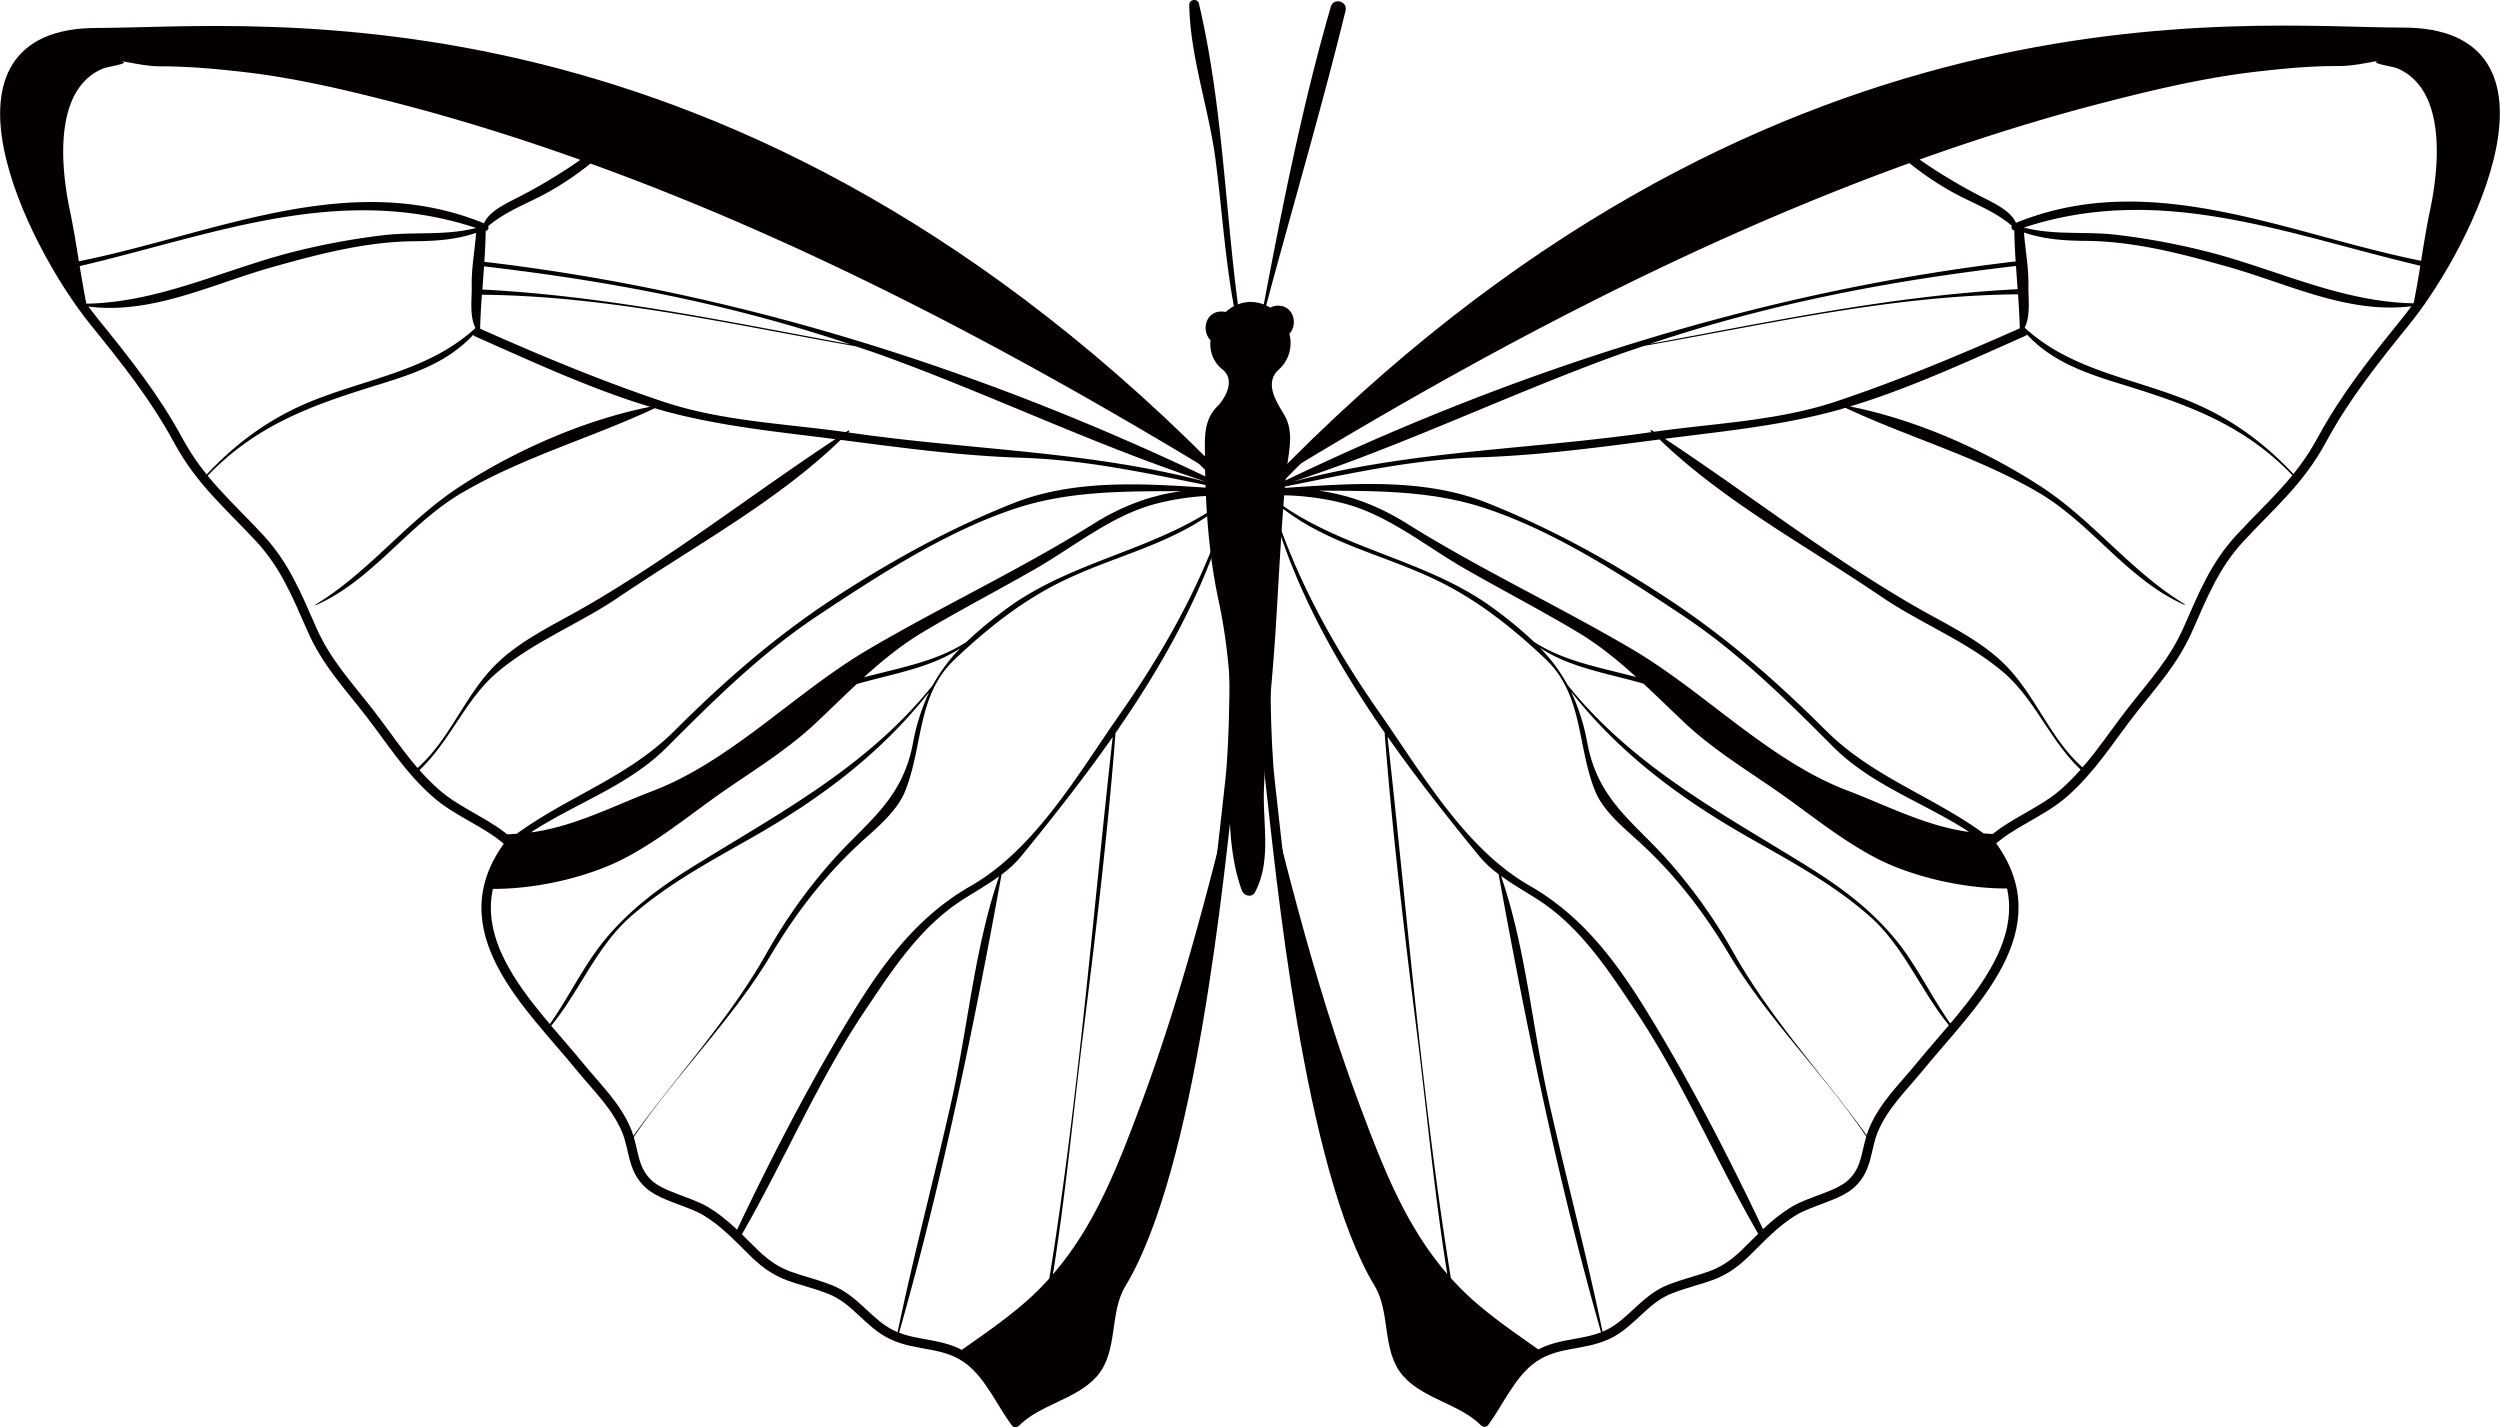 <svg id="图层_1" data-name="图层 1" xmlns="http://www.w3.org/2000/svg" viewBox="0 0 1293.98 738.71"><defs><style>.cls-1{fill:none;stroke:#040000;stroke-linecap:round;stroke-linejoin:round;stroke-width:4.87px;}.cls-2{fill:#040000;}</style></defs><path class="cls-1" d="M1030,1320.66c8.9,14.7,3.84,34.45,14.71,46.54,10.15,11.3,28.66,13.8,40.09,25.3,7.35-10,13.24-23.63,23.31-31.74,12.88-10.37,27.13-7.15,40.75-13.73,12.23-5.9,18.84-18.41,32.29-23.51,17.2-6.54,25.12-5.32,38.76-18.57,8.16-7.92,15-15.65,25-21.72,8.55-5.21,23.09-7.79,30-14.37,8.44-8,7.11-17.68,11.3-27.68,5.4-12.83,15.49-22.31,23.88-32.61,26-31.92,70.43-71.32,36.32-115.92,10.48-10.1,26.68-15.59,38.27-25.74,14.36-12.6,23.66-27.82,34.72-42,11.74-15.08,22.13-25.94,29.74-43.28s13.83-32.75,26.67-46.62c16.39-17.69,30.8-29.5,42.35-50.82,12.38-22.82,27.21-41.29,43.33-61.23,34-42,85.41-149.83-1.27-149.83-82.08,0-329.66-30-586.31,235.82,0,0-5.22,106.84,0,152.44S993.67,1260.52,1030,1320.66Z" transform="translate(-316.45 -656.42)"/><path class="cls-2" d="M1560.31,673.11c-81.29,0-324.87-29.34-578.87,228.23,102-62,210.48-119.67,323.31-160.49a158.21,158.21,0,0,0,22.94,15.4c10.7,5.77,20.93,9.31,30.06,17a1.73,1.73,0,0,0,1.29,2.47c.08,5.34.34,10.67.7,16-134.41,15.75-264.87,58.1-386.61,117.58l-.48.14a.28.28,0,0,0,.15.54l.31-.06c.56,0,1.13,0,1.69.06-.29,0-.58,0-.86.06,0,.65-.08,1.63-.13,2.83a133.33,133.33,0,0,1,39,4.33c22.65,6.13,41.77,22.06,61.78,33.55,19.52,11.2,39.52,21.53,58.83,33.11,10.76,6.46,20.54,14.47,29.91,23-18.15-4.85-37.52-8.13-53-18.3a213.76,213.76,0,0,0-20.07-16.67c-35.65-26.69-81.79-31-116.47-58.61-.26-.86-.57-1.69-.81-2.55a.2.2,0,0,0-.38.11c.16.65.37,1.3.53,1.95l-.14-.12c-.28-.22-.67.15-.4.4s.55.47.82.72c11.34,43.79,33.58,84.2,59.71,121.82,4,52.06,10.27,103.92,16.76,155.73,5.21,41.5,9,83.2,15.66,124.48-21.82-25.22-33.55-55.93-45.42-87.66-18-48.16-31.5-97.93-44-148,6.59,59.57,21.6,187,53.93,240.47,8.9,14.7,3.84,34.45,14.71,46.54,10.15,11.3,28.66,13.8,40.09,25.3,7.35-10,13.24-23.63,23.31-31.74a33.8,33.8,0,0,1,6.85-4.2c-11.64-8.31-23.77-16.37-35.3-26.42a141.81,141.81,0,0,1-12.31-12.19c-15-92.59-22.41-187.14-32.8-280.23,15.09,21.54,31.38,42.18,47.6,62a55.72,55.72,0,0,0,9.93,9.21c14.49,79.68,30.93,159.7,53.14,237.59a.39.39,0,0,0,.76-.21c-8.35-40.22-18.83-79.57-27.86-119.62-8.72-38.68-11.87-79.26-24.79-116.85,6.22,4.5,13.1,8.39,19.07,12.24,21.92,14.13,36.12,36,50.39,57.32,24.79,37,42.09,78.56,64.42,117,1,1.79,3.58.22,2.73-1.59-17.5-37-36.7-74.39-57.82-109.41-17.18-28.5-35-53.9-64.09-70.57-33.51-19.19-55.69-58.19-77.5-89.33-23.92-34.16-44.33-71.06-56.44-111.08,26.87,24.32,60.26,28.61,91.75,45.32,18.65,9.89,35.46,23.49,50.68,38,19.51,18.59,16.12,45,25.52,68.16,4.5,11.06,16,19.95,24.4,27.77,18,16.78,32.25,35.51,44.84,56.58,20.67,34.53,49.1,61.79,71.47,95,.2.31.69,0,.48-.28-23.2-32.27-50.38-61.1-69.86-95.91a277.07,277.07,0,0,0-31.45-44.72c-18.36-21.5-38.06-32.58-43.84-62.88a108,108,0,0,0-8.5-27c24.9,31.69,56,54.91,90.93,74.86,22.22,12.68,44.37,24.39,63.71,41.46,18.59,16.41,27.13,40.87,43.41,59.22.3.33.9-.12.63-.48-11.46-15.22-19.39-33.37-31.65-47.88-13-15.43-28.27-26.63-45.35-37.2-45-27.84-89.6-51.32-123.48-93.44a87.18,87.18,0,0,0-14.29-19.23c15.76,10.41,35.42,13.25,53.58,18.55,7.35,6.82,14.49,13.87,21.71,20.63,13.49,12.66,30.31,23.2,45.53,33.66,17.94,12.32,34,26,53.34,36.08,17.78,9.23,45.55,16.21,70.17,15.6a57.33,57.33,0,0,0-9.6-21.12c1.2-.37,2-1.83.8-2.82-.37-.3-.75-.57-1.12-.86,1.24-1.09,2.49-2.18,3.84-3.18-2.89-.14-5.79-.3-8.68-.51-26.61-19.37-57.54-29.28-81.42-53.08-25.47-25.38-51.17-48-81.24-67.86-29.59-19.53-61.62-37.2-94.62-50.25-34.17-13.51-73.53-9.6-109.47-7.3,35.38-6.95,69.33-15,105.72-16.15,31.47-1,62.24-5.22,93.35-9.24,33.43,32.24,76.52,55.36,114.68,81.29,20.54,14,43.64,22.73,62.82,38.82,17.37,14.56,25,37.35,42.38,52.53.77.67,1.9-.48,1.12-1.12-18.13-14.89-25.16-37.1-41.1-53.81-13.1-13.72-31.85-22.16-48-31.51-44.85-25.94-86-58.05-129.13-86.56l2.73-.35c29.57-3.77,58.81-6.66,87.61-14.75,1-.28,2-.63,3.07-.93,33,15.46,67.92,25.15,99.75,43.73,27.9,16.29,45.89,44.94,75.61,58.2a.2.2,0,0,0,.2-.34C1419.45,952.32,1400,926,1373,908.37c-28.93-18.9-64.74-34.74-99-41.57,30.76-9.28,61.48-23.56,90.69-36.51a2.08,2.08,0,0,0,.89-.74c12.83,13.84,29.69,19.8,47.89,25.42,35.2,10.85,64.67,21,90.78,48.77.35.37.9-.18.56-.56-15.89-17.3-33.6-30.34-55.41-39.24-29.24-11.93-60.92-15.84-85-37.9,3.2-6.27,1.81-15.12,1.94-21.75.18-9.26-1.59-18.34-2.3-27.53,10.45,3.54,20.67,4.24,32.08,4.33,25,.21,49.45,6.64,73.35,13.37,31.6,8.91,62.79,24.88,96.08,20.34-.28,1.39-.51,2.8-.8,4.18,1.12-1.47,2.26-3,3.4-4.62,1.11-.18,2.2-.32,3.31-.56.22,0,.17-.39-.06-.38-.86,0-1.72,0-2.58,0C1602,766.64,1641.06,673.11,1560.31,673.11ZM1085,919.42c36,11.9,70.74,34.52,102.09,55.35,29.27,19.45,53.45,43.36,78.09,68.07,20,20.09,47,28.87,70.43,44.15-.56-.08-1.14-.12-1.71-.2-21.59-3.3-41.18-13.55-61.37-21.24-40.37-15.39-73.67-50.9-111.12-73-38.55-22.69-78.9-41.44-116.83-65.18-14.83-9.28-30-14.9-45.8-17C1027.9,910.54,1056.93,910.13,1085,919.42Zm275.75-113.33c-64.49,3.32-127,16.63-190.29,28.32,62.22-20.9,123.8-32.67,189.43-40.32C1360.19,798.09,1360.46,802.08,1360.76,806.09Zm-188.14,73.8-1.2-.79a.39.39,0,0,0-.48.61l.38.36-.61.08c-62,9-124.34,9.39-184.94,25.56,57.07-18.67,112.09-45.36,168.53-65.77,4.38-1.59,8.75-3,13.11-4.48,64.08-11.23,128.26-26.13,193.55-26.7.41,5.42.72,10.84.9,16.26a.38.38,0,0,0,0,.15c0,.38,0,.78.05,1.17-30.77,13.7-62.69,27-94.64,37.73C1236.9,874.29,1204.15,875.44,1172.62,879.89Zm288.74-92.59a367,367,0,0,0-48.17-9.2c-16.65-2.14-32.93.31-49.2-3.89,70.89-23.33,135.89,3.47,205.19,19.75-1,6.5-2.17,13-3.44,19.45C1529,812.74,1496.44,796.64,1461.36,787.3Zm112.93-22.38c-1.82,8.7-3.26,17.58-4.69,26.5-69.3-13.9-139.84-48.16-209.68-19.65-2.89-6.76-13.12-11-18.74-14A276.69,276.69,0,0,1,1310,739c31.12-11.1,62.55-21,94.3-29.2,26-6.73,52.67-13.08,79.39-16.2,14.51-1.69,28.79-3.07,43.4-3,7.07,0,14.52-1.7,21.48-2.9-7.7,1.32,5.79,2.84,8.79,4.13C1583.41,703.05,1578.62,744.34,1574.29,764.92Z" transform="translate(-316.45 -656.42)"/><path class="cls-2" d="M1452.24,972.13a.28.28,0,0,0,0,.56A.28.28,0,0,0,1452.24,972.13Z" transform="translate(-316.45 -656.42)"/><path class="cls-1" d="M896.86,1320.85c-8.89,14.7-3.84,34.46-14.7,46.55-10.15,11.29-28.67,13.79-40.09,25.29-7.36-10-13.24-23.62-23.32-31.74-12.87-10.36-27.12-7.14-40.75-13.72-12.23-5.9-18.83-18.42-32.28-23.52-17.21-6.53-25.13-5.31-38.77-18.57-8.15-7.91-15.05-15.64-25-21.71-8.56-5.21-23.09-7.79-30-14.37-8.43-8-7.1-17.69-11.3-27.69-5.39-12.82-15.49-22.3-23.87-32.6-26-31.92-70.43-71.32-36.32-115.92-10.48-10.1-26.69-15.59-38.27-25.74-14.37-12.6-23.66-27.82-34.72-42-11.74-15.08-22.13-25.94-29.74-43.28-7.56-17.19-13.84-32.76-26.68-46.62-16.39-17.69-30.79-29.51-42.35-50.82-12.37-22.82-27.2-41.3-43.32-61.23-34-42-85.42-149.83,1.27-149.84,82.08,0,329.65-30,586.31,235.82,0,0,5.22,106.85,0,152.45S933.2,1260.72,896.86,1320.85Z" transform="translate(-316.45 -656.42)"/><path class="cls-2" d="M358.13,813.61c-.87,0-1.72,0-2.59,0-.22,0-.27.34-.06.38,1.11.24,2.21.37,3.32.56,1.14,1.6,2.28,3.15,3.4,4.62-.29-1.39-.53-2.79-.8-4.18,33.29,4.54,64.48-11.44,96.08-20.34,23.9-6.73,48.37-13.16,73.35-13.37,11.4-.09,21.63-.79,32.07-4.33-.71,9.18-2.47,18.27-2.29,27.52.13,6.64-1.26,15.48,1.94,21.75-24.1,22.06-55.78,26-85,37.9-21.81,8.9-39.52,22-55.4,39.25-.34.37.2.93.56.56,26.11-27.8,55.57-37.92,90.78-48.77,18.2-5.62,35.06-11.58,47.89-25.43a2,2,0,0,0,.89.75c29.21,12.94,59.93,27.23,90.69,36.5-34.31,6.84-70.11,22.68-99,41.58-27,17.67-46.46,43.95-74.13,60.74-.22.13,0,.44.2.33,29.71-13.26,47.71-41.9,75.61-58.19,31.83-18.58,66.72-28.27,99.75-43.73,1,.29,2,.65,3.07.93,28.8,8.09,58,11,87.6,14.74l2.74.36c-43.16,28.5-84.28,60.62-129.13,86.56-16.16,9.35-34.91,17.79-48,31.51-15.94,16.7-23,38.91-41.1,53.81-.78.64.36,1.79,1.12,1.11,17.38-15.17,25-38,42.38-52.52,19.19-16.09,42.29-24.87,62.82-38.82,38.16-25.93,81.25-49,114.68-81.29,31.12,4,61.89,8.25,93.36,9.24,36.39,1.14,70.34,9.2,105.72,16.15-35.94-2.31-75.31-6.21-109.47,7.3-33,13-65,30.71-94.63,50.25-30.07,19.84-55.76,42.48-81.23,67.86-23.89,23.8-54.82,33.71-81.42,53.08-2.89.21-5.79.36-8.69.51,1.35,1,2.6,2.09,3.84,3.18-.36.29-.74.56-1.11.86-1.22,1-.4,2.45.79,2.82a57.33,57.33,0,0,0-9.59,21.11c24.61.62,52.39-6.37,70.16-15.59,19.36-10.06,35.41-23.76,53.34-36.08,15.23-10.46,32.05-21,45.54-33.66,7.21-6.76,14.36-13.81,21.71-20.63,18.16-5.3,37.81-8.15,53.58-18.55a87.41,87.41,0,0,0-14.3,19.22c-33.87,42.13-78.52,65.61-123.47,93.45-17.08,10.57-32.31,21.77-45.35,37.2-12.26,14.51-20.2,32.66-31.65,47.88-.27.36.33.81.62.48,16.28-18.35,24.83-42.81,43.42-59.22,19.33-17.07,41.48-28.78,63.71-41.47,34.94-19.94,66-43.17,90.92-74.85a108.43,108.43,0,0,0-8.49,27C783,1071.93,763.3,1083,745,1104.51a275,275,0,0,0-31.45,44.72c-19.49,34.81-46.66,63.64-69.87,95.9-.21.3.29.59.48.29,22.38-33.19,50.81-60.44,71.47-95,12.6-21.07,26.88-39.81,44.85-56.58,8.36-7.82,19.9-16.71,24.39-27.77,9.41-23.11,6-49.57,25.53-68.16,15.22-14.49,32-28.09,50.67-38,31.5-16.71,64.89-21,91.75-45.32-12.1,40-32.51,76.92-56.43,111.07-21.81,31.15-44,70.15-77.5,89.34-29.09,16.66-46.91,42.06-64.09,70.57-21.12,35-40.32,72.43-57.82,109.41-.86,1.8,1.69,3.37,2.73,1.58,22.33-38.45,39.62-80.06,64.42-117,14.27-21.28,28.47-43.19,50.38-57.33,6-3.84,12.85-7.74,19.08-12.23-12.92,37.59-16.07,78.16-24.79,116.85-9,40-19.51,79.39-27.87,119.62a.39.39,0,0,0,.76.21c22.21-77.9,38.65-157.91,53.15-237.59a55.72,55.72,0,0,0,9.93-9.21c16.22-19.82,32.51-40.47,47.6-62-10.39,93.1-17.76,187.64-32.8,280.24a142,142,0,0,1-12.32,12.19c-11.52,10.05-23.65,18.11-35.29,26.42a34,34,0,0,1,6.84,4.19c10.08,8.12,16,21.79,23.32,31.74,11.42-11.5,29.94-14,40.09-25.29,10.86-12.09,5.81-31.85,14.7-46.55,32.34-53.49,47.34-180.89,53.94-240.47-12.48,50-26,99.81-44,148-11.88,31.72-23.61,62.43-45.42,87.66,6.61-41.29,10.45-83,15.65-124.48,6.49-51.81,12.72-103.67,16.76-155.73,26.14-37.62,48.37-78,59.72-121.82l.81-.72c.27-.25-.12-.62-.39-.4l-.15.12c.17-.66.37-1.3.54-2a.2.2,0,0,0-.39-.11c-.24.86-.54,1.69-.8,2.55-34.68,27.61-80.82,31.92-116.47,58.6a212.48,212.48,0,0,0-20.07,16.68c-15.53,10.17-34.9,13.44-53.06,18.3,9.38-8.5,19.16-16.51,29.92-23,19.31-11.58,39.3-21.91,58.82-33.12,20-11.48,39.13-27.41,61.78-33.54a133.43,133.43,0,0,1,39-4.33c-.06-1.2-.1-2.18-.13-2.84-.29,0-.57,0-.86,0,.56,0,1.13,0,1.69-.06l.3.06a.28.28,0,0,0,.15-.54l-.47-.14C832,850,701.54,807.69,567.14,791.94c.35-5.33.62-10.66.7-16a1.74,1.74,0,0,0,1.29-2.47c9.13-7.72,19.36-11.25,30-17a156.81,156.81,0,0,0,22.94-15.39C735,781.87,843.39,839.59,945.44,901.54,691.44,644,447.86,673.3,366.57,673.3,285.81,673.31,324.93,766.84,358.13,813.61Zm570,97c-15.75,2.07-31,7.69-45.8,17-37.93,23.74-78.28,42.48-116.83,65.18-37.46,22.06-70.76,57.58-111.13,73-20.18,7.69-39.78,17.94-61.36,21.24-.57.08-1.15.12-1.72.19,23.38-15.28,50.41-24,70.44-44.14,24.64-24.71,48.81-48.63,78.08-68.07,31.36-20.83,66.13-43.45,102.1-55.35C870,910.33,899,910.74,928.09,910.63ZM567,794.29c65.64,7.65,127.22,19.41,189.44,40.32-63.3-11.69-125.8-25-190.3-28.33C566.42,802.28,566.69,798.29,567,794.29Zm92.63,70c-32-10.74-63.88-24-94.64-37.73,0-.39,0-.79,0-1.18a.66.66,0,0,0,0-.14c.17-5.42.49-10.84.9-16.26,65.29.57,129.46,15.47,193.54,26.7,4.37,1.49,8.73,2.89,13.11,4.47C829,860.55,884,887.23,941.11,905.91c-60.61-16.17-122.94-16.52-184.94-25.56-.2,0-.41-.06-.61-.08.12-.13.25-.24.37-.36.32-.31-.09-.87-.47-.61s-.8.53-1.2.79C722.72,875.63,690,874.48,659.6,864.27ZM361.13,813.61c-1.26-6.46-2.38-13-3.44-19.45C427,777.88,492,751.07,562.89,774.41c-16.28,4.2-32.56,1.75-49.2,3.89a368.61,368.61,0,0,0-48.17,9.19C430.44,796.84,397.85,812.94,361.13,813.61ZM369.49,692c3-1.3,16.48-2.82,8.79-4.13,7,1.19,14.41,2.91,21.47,2.89,14.62,0,28.9,1.35,43.41,3,26.71,3.11,53.37,9.46,79.38,16.2,31.75,8.22,63.19,18.1,94.31,29.2A276.76,276.76,0,0,1,585.69,758c-5.62,3-15.84,7.23-18.74,14-69.84-28.51-140.37,5.76-209.68,19.66-1.43-8.92-2.86-17.8-4.69-26.5C348.26,744.54,343.47,703.24,369.49,692Z" transform="translate(-316.45 -656.42)"/><path class="cls-2" d="M474.63,972.33a.28.28,0,0,1,0,.56A.28.28,0,0,1,474.63,972.33Z" transform="translate(-316.45 -656.42)"/><path class="cls-2" d="M1012.89,662c1.22-4.94-6.19-7-7.61-2.1-14.49,49.93-25,102.83-34.72,154.09a19.15,19.15,0,0,0-6.82-1.29,18,18,0,0,0-6.56,1.29C950.45,762.21,949,709.09,937,658.25c-.67-2.84-5.08-2.19-5,.68.37,26.47,10.26,54.09,13.67,80.6,3.26,25.33,4.82,50.36,9.42,75.38a23.21,23.21,0,0,0-4.29,3,9.5,9.5,0,0,0-2.13-.25c-8.52,0-10.38,10.27-5.63,14.82a16.56,16.56,0,0,0,6.23,15.23c6.92,5.59,1.06,15.25-2.74,19.06-7.16,7.15-6.46,16.13-6.41,25.51.11,24.33,1.82,50.43,6.9,74.24,6.49,30.35,7.46,57.09,6.19,88-.84,20.14-1,43.61,6,62.75,1,2.86,5.21,4,6.85.89,8.59-16.14,3.89-35.5,4.6-53.27,1.09-27.69,4.36-55.49,6.09-83.18,1.65-26.37,2.88-53.14,5.31-79.48.93-10.17,4.72-21.52-.85-31-3.77-6.43-10.75-16.36-2.87-23.52a18.42,18.42,0,0,0,5.47-18.49c4.44-4.66,2.5-14.58-5.88-14.58a8.43,8.43,0,0,0-4,1,19.49,19.49,0,0,0-2.12-1.13C985.39,763.73,1000.42,712.91,1012.89,662Z" transform="translate(-316.45 -656.42)"/></svg>